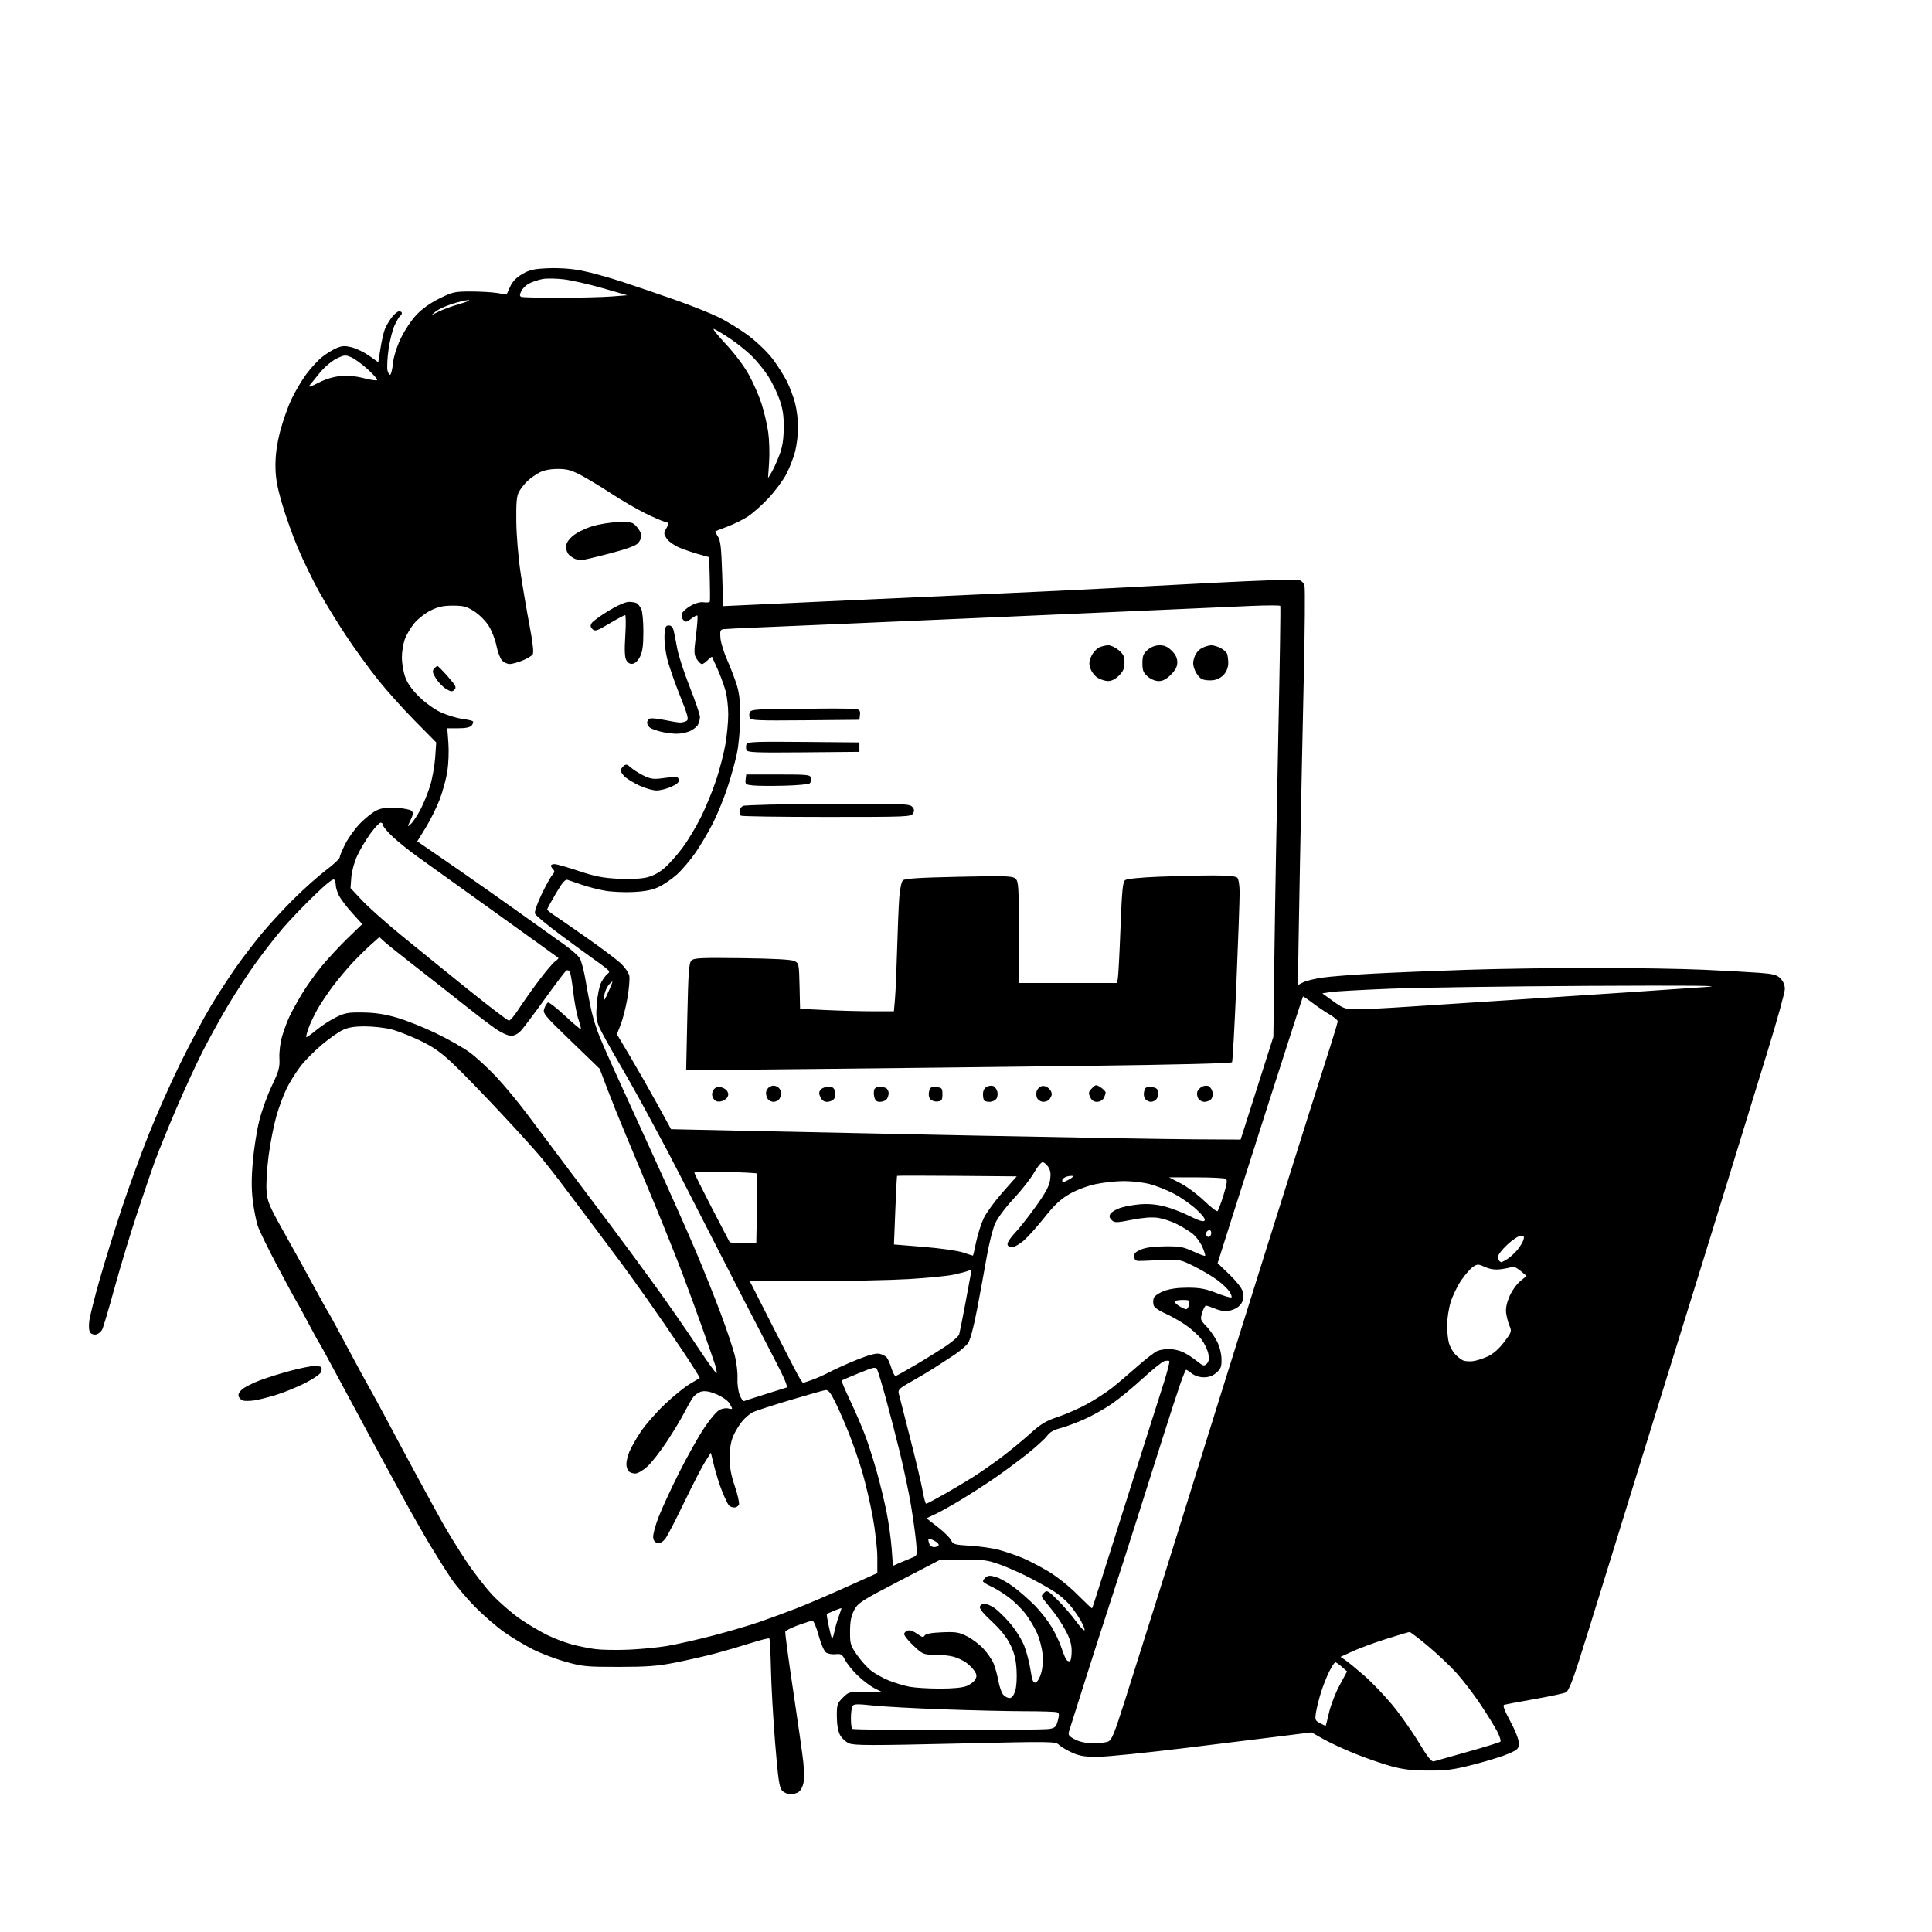 <svg version="1.1" xmlns="http://www.w3.org/2000/svg" xmlns:xlink="http://www.w3.org/1999/xlink" width="1024" height="1024" viewBox="0 0 1024 1024"><path stroke="none" fill="black" fill-rule="evenodd" d="M418.964,951.0C417.504,951.0 415.503,950.108 414.516,949.017C413.034,947.38 412.393,942.982 410.834,923.767C409.796,910.97 408.798,893.402 408.617,884.727C408.436,876.052 408.048,868.715 407.755,868.422C407.463,868.129 403.011,869.239 397.862,870.889C392.713,872.538 384.225,875.018 379.0,876.399C373.775,877.78 364.325,879.935 358.0,881.188C348.566,883.058 343.177,883.47 328.0,883.484C310.903,883.499 308.765,883.294 299.803,880.788C294.47,879.296 286.595,876.3 282.303,874.13C278.011,871.96 271.195,867.851 267.155,864.999C263.115,862.147 256.193,856.143 251.773,851.657C247.354,847.171 241.618,840.35 239.027,836.5C236.437,832.65 231.473,824.775 227.997,819.0C224.52,813.225 217.865,801.525 213.208,793.0C208.551,784.475 200.366,769.4 195.021,759.5C189.675,749.6 181.809,734.975 177.541,727.0C173.272,719.025 169.444,712.05 169.033,711.5C168.622,710.95 165.907,706.0 163.0,700.5C160.093,695.0 157.384,690.05 156.981,689.5C156.578,688.95 152.19,680.85 147.23,671.5C142.27,662.15 137.506,652.396 136.643,649.826C135.781,647.255 134.593,641.271 134.003,636.528C133.246,630.435 133.241,624.324 133.986,615.702C134.566,608.991 136.105,599.225 137.405,594.0C138.705,588.775 141.707,580.45 144.075,575.5C147.829,567.656 148.345,565.772 148.096,560.833C147.934,557.622 148.536,552.666 149.486,549.398C150.409,546.227 152.117,541.577 153.284,539.066C154.45,536.555 157.419,531.125 159.882,527.0C162.345,522.875 167.157,516.125 170.575,512.0C173.994,507.875 180.21,501.193 184.39,497.152L191.99,489.803L186.564,483.808C183.58,480.511 180.433,476.324 179.57,474.505C178.706,472.686 177.993,470.366 177.985,469.349C177.976,468.332 177.62,466.95 177.192,466.277C176.661,465.44 173.245,468.125 166.38,474.777C160.861,480.125 153.446,487.875 149.904,492.0C146.361,496.125 140.03,504.225 135.834,510.0C131.639,515.775 124.867,526.125 120.786,533.0C116.704,539.875 110.619,550.917 107.262,557.537C103.905,564.157 97.693,577.657 93.458,587.537C89.222,597.417 84.193,609.775 82.281,615.0C80.37,620.225 75.911,633.275 72.371,644.0C68.832,654.725 63.517,672.341 60.559,683.146C57.601,693.952 54.705,703.683 54.122,704.772C53.54,705.86 52.166,706.985 51.068,707.272C49.971,707.559 48.545,707.157 47.9,706.379C47.162,705.49 46.941,703.205 47.305,700.232C47.623,697.63 50.13,687.625 52.876,678.0C55.621,668.375 60.863,651.5 64.524,640.5C68.186,629.5 74.576,611.95 78.725,601.5C82.874,591.05 90.475,573.95 95.616,563.5C100.757,553.05 108.009,539.432 111.731,533.239C115.454,527.045 121.425,517.83 125.0,512.762C128.575,507.694 134.744,499.633 138.709,494.849C142.674,490.066 150.324,481.781 155.709,476.438C161.094,471.096 168.762,464.257 172.75,461.241C176.737,458.225 180,455.209 180.0,454.539C180,453.868 181.331,450.656 182.958,447.4C184.585,444.145 188.166,439.183 190.917,436.374C193.667,433.565 197.567,430.484 199.583,429.528C202.296,428.24 205.03,427.889 210.106,428.176C213.877,428.389 217.507,429.107 218.172,429.772C219.116,430.716 218.989,431.8 217.588,434.737C215.805,438.478 215.805,438.486 217.789,436.691C218.884,435.7 221.136,432.326 222.793,429.194C224.449,426.062 226.774,420.35 227.958,416.5C229.143,412.65 230.357,405.9 230.656,401.5L231.2,393.5L219.844,382.0C213.598,375.675 204.723,365.775 200.122,360.0C195.521,354.225 188.022,343.875 183.457,337.0C178.891,330.125 172.419,319.557 169.074,313.516C165.729,307.475 160.705,297.125 157.909,290.516C155.113,283.907 151.29,273.177 149.413,266.67C146.752,257.446 146,253.009 146,246.53C146.0,240.889 146.806,235.116 148.509,228.562C149.889,223.25 152.581,215.612 154.49,211.588C156.4,207.563 159.927,201.602 162.328,198.341C164.729,195.079 168.523,190.962 170.758,189.191C172.994,187.42 176.439,185.297 178.413,184.472C181.325,183.255 182.85,183.185 186.487,184.101C188.954,184.722 193.114,186.753 195.732,188.615L200.492,191.999L201.643,184.75C202.276,180.762 203.321,176.152 203.965,174.504C204.61,172.857 206.254,170.044 207.62,168.254C208.985,166.464 210.754,165.0 211.551,165.0C212.348,165.0 213.0,165.423 213,165.941C213,166.459 212.602,167.128 212.116,167.428C211.63,167.729 210.305,169.947 209.172,172.358C208.038,174.769 206.575,180.575 205.92,185.26C205.264,189.946 205.027,194.972 205.393,196.431C205.759,197.889 206.431,198.852 206.886,198.57C207.342,198.289 207.976,195.524 208.296,192.425C208.642,189.07 210.294,183.808 212.38,179.416C214.306,175.359 218.006,169.77 220.601,166.996C223.655,163.73 227.976,160.638 232.855,158.226C239.877,154.754 241.008,154.5 249.446,154.5C254.425,154.5 260.75,154.862 263.5,155.304L268.5,156.109L270.336,152.046C271.611,149.227 273.585,147.155 276.787,145.279C280.662,143.008 282.85,142.512 290.451,142.18C296.178,141.929 302.62,142.372 308.0,143.386C312.675,144.266 322.575,146.992 330.0,149.442C337.425,151.893 350.025,156.192 358.0,158.997C365.975,161.801 376.183,165.873 380.684,168.044C385.185,170.216 392.468,174.706 396.868,178.021C401.372,181.415 406.91,186.766 409.542,190.268C412.113,193.688 415.486,199.001 417.037,202.073C418.588,205.146 420.564,210.389 421.429,213.724C422.293,217.06 423.0,222.809 423.0,226.5C423.0,230.191 422.287,235.976 421.416,239.356C420.545,242.735 418.407,248.193 416.666,251.484C414.925,254.775 410.662,260.482 407.192,264.167C403.723,267.851 398.773,272.219 396.192,273.874C393.612,275.528 388.8,277.889 385.5,279.12C382.2,280.351 379.352,281.464 379.17,281.593C378.989,281.721 379.601,282.988 380.531,284.407C381.889,286.48 382.329,290.365 382.762,304.121L383.301,321.254L397.4,320.607C405.155,320.251 430.625,319.079 454.0,318.003C477.375,316.926 512.025,315.355 531.0,314.51C549.975,313.666 573.6,312.54 583.5,312.009C593.4,311.478 620.448,310.069 643.607,308.878C666.766,307.686 686.853,306.997 688.246,307.347C689.86,307.752 691.014,308.919 691.427,310.566C691.784,311.987 691.608,333.704 691.036,358.825C690.464,383.946 689.547,428.8 688.997,458.5C688.448,488.2 687.999,514.649 687.999,517.276L688.0,522.051L690.75,520.631C692.263,519.849 696.875,518.725 701.0,518.132C705.125,517.54 717.275,516.591 728.0,516.023C738.725,515.456 761.15,514.544 777.833,513.996C794.516,513.448 824.891,513.01 845.333,513.022C865.775,513.034 891.725,513.467 903.0,513.984C914.275,514.501 927.523,515.231 932.439,515.606C939.91,516.176 941.758,516.667 943.689,518.598C945.166,520.075 946.002,522.099 946.005,524.205C946.007,526.017 941.914,540.775 936.909,557.0C931.903,573.225 924.432,597.525 920.306,611.0C916.18,624.475 908.756,648.55 903.808,664.5C898.86,680.45 891.733,703.4 887.97,715.5C884.208,727.6 875.207,756.625 867.97,780.0C860.732,803.375 851.9,831.95 848.344,843.5C844.788,855.05 839.628,871.587 836.878,880.248C833.536,890.77 831.278,896.316 830.073,896.961C829.082,897.492 821.572,899.107 813.385,900.55C805.198,901.994 797.929,903.35 797.232,903.563C796.362,903.829 797.382,906.575 800.482,912.308C803.176,917.291 805,921.965 805.0,923.887C805.0,926.82 804.52,927.322 799.668,929.468C796.735,930.765 788.523,933.323 781.418,935.152C770.336,938.006 766.865,938.472 757.0,938.433C748.094,938.398 743.583,937.856 737.0,936.03C732.325,934.734 723.775,931.765 718.0,929.433C712.225,927.101 704.72,923.617 701.322,921.691L695.144,918.19L680.322,920.047C672.17,921.068 648.717,923.961 628.204,926.476C607.692,928.991 586.992,931.091 582.204,931.143C575.297,931.219 572.467,930.787 568.5,929.052C565.75,927.849 562.552,925.978 561.394,924.894C559.319,922.951 558.527,922.94 506.313,924.152C462.358,925.173 452.79,925.155 450.121,924.05C448.353,923.318 446.159,921.319 445.246,919.609C444.189,917.631 443.57,914.052 443.543,909.772C443.503,903.509 443.722,902.822 446.702,899.839C449.841,896.697 450.076,896.636 458.702,896.738L467.5,896.842L463.5,894.815C461.3,893.7 457.326,890.698 454.669,888.144C452.012,885.59 449.01,881.899 447.997,879.942C446.36,876.779 445.785,876.425 442.828,876.757C440.997,876.963 438.708,876.539 437.739,875.815C436.771,875.092 435.032,871.013 433.874,866.75C432.717,862.487 431.26,859.007 430.635,859.017C430.011,859.026 426.594,860.094 423.042,861.39C419.49,862.687 416.421,864.236 416.223,864.832C416.024,865.429 417.913,879.548 420.421,896.208C422.928,912.869 425.338,929.887 425.776,934.026C426.213,938.166 426.256,943.094 425.871,944.978C425.486,946.861 424.371,948.987 423.394,949.701C422.417,950.416 420.423,951.0 418.964,951.0zM759.904,933.581C760.782,933.33 768.925,931.031 778.0,928.472C787.075,925.913 794.827,923.51 795.227,923.133C795.627,922.755 794.935,920.433 793.689,917.973C792.443,915.513 788.436,909.0 784.783,903.5C781.131,898.0 775.303,890.383 771.832,886.573C768.362,882.764 761.562,876.351 756.723,872.323C751.884,868.296 747.565,865.0 747.127,865.0C746.689,865.0 741.193,866.624 734.915,868.609C728.637,870.594 720.575,873.558 717.0,875.195L710.5,878.172L712.979,879.836C714.343,880.751 718.806,884.41 722.898,887.967C726.991,891.523 733.75,898.558 737.919,903.599C742.089,908.64 748.382,917.551 751.904,923.401C756.541,931.102 758.748,933.911 759.904,933.581zM579.185,923.956C582.312,923.98 585.931,923.597 587.227,923.104C589.256,922.332 590.529,919.231 596.363,900.854C600.091,889.109 607.883,864.425 613.679,846.0C619.475,827.575 626.365,805.525 628.989,797.0C631.613,788.475 639.248,763.95 645.956,742.5C652.664,721.05 664.008,684.825 671.164,662.0C678.32,639.175 688.452,607.0 693.679,590.5C698.906,574.0 704.492,556.403 706.091,551.397C707.691,546.39 709.0,541.82 709.0,541.242C709.0,540.663 707.016,539.028 704.592,537.607C702.168,536.186 698.073,533.412 695.494,531.443C692.914,529.474 690.715,528.006 690.606,528.182C690.498,528.357 688.097,535.7 685.272,544.5C682.447,553.3 676.3,572.425 671.613,587.0C666.925,601.575 659.101,626.1 654.226,641.5L645.363,669.5L651.623,675.5C655.067,678.8 658.184,682.737 658.55,684.25C658.917,685.763 658.937,688.117 658.594,689.482C658.251,690.847 656.65,692.647 655.035,693.482C653.42,694.317 651.007,695.0 649.672,695.0C648.337,695 645.629,694.325 643.654,693.5C641.68,692.675 639.675,692 639.2,692.0C638.725,692.0 637.82,693.679 637.19,695.731C636.099,699.287 636.204,699.628 639.417,702.981C641.271,704.916 643.811,708.525 645.061,711.0C646.423,713.697 647.367,717.438 647.417,720.335C647.488,724.447 647.08,725.532 644.694,727.585C642.789,729.225 640.665,730.0 638.079,730.0C635.784,730 633.259,729.205 631.727,728.0C630.329,726.9 628.964,726.0 628.694,726.0C628.424,726.0 627.054,729.263 625.649,733.25C624.244,737.237 619.89,750.625 615.974,763.0C612.058,775.375 605.712,795.4 601.873,807.5C598.033,819.6 592.027,838.275 588.525,849.0C585.023,859.725 578.809,879.075 574.715,892.0C570.621,904.925 566.963,916.49 566.585,917.7C566.012,919.531 566.534,920.236 569.699,921.906C572.165,923.207 575.496,923.927 579.185,923.956zM502.417,916.989C529.962,916.983 554.107,916.712 556.071,916.387C559.194,915.871 559.77,915.314 560.669,911.947C561.497,908.844 561.419,907.991 560.266,907.549C559.48,907.247 551.786,906.994 543.168,906.987C534.551,906.98 515.125,906.533 500.0,905.993C484.875,905.453 468.045,904.529 462.6,903.939C454.602,903.073 452.54,903.12 451.866,904.183C451.406,904.907 451.024,907.788 451.015,910.583C451.007,913.379 451.3,915.967 451.667,916.333C452.033,916.7 474.871,916.995 502.417,916.989zM702.671,914.657C702.765,914.566 703.571,911.349 704.462,907.51C705.352,903.67 707.858,897.234 710.03,893.207L713.979,885.886L711.239,883.475C709.733,882.148 708.17,881.049 707.767,881.032C707.364,881.014 705.931,883.176 704.583,885.836C703.235,888.496 701.231,893.559 700.131,897.086C699.03,900.614 697.841,905.38 697.489,907.678C696.898,911.536 697.065,911.971 699.674,913.34C701.228,914.156 702.577,914.749 702.671,914.657zM535.077,900.0C536.223,900.0 537.267,898.722 538.043,896.369C538.752,894.222 539.057,889.623 538.789,885.119C538.448,879.384 537.624,876.053 535.455,871.646C533.538,867.751 530.266,863.656 525.676,859.407C521.109,855.178 518.974,852.51 519.358,851.51C519.676,850.68 520.785,850.0 521.821,850.0C522.857,850.0 525.204,851.013 527.037,852.25C528.871,853.487 532.708,857.253 535.564,860.618C538.524,864.106 541.713,869.266 542.979,872.618C544.201,875.853 545.663,881.559 546.228,885.299C547.034,890.631 547.597,892.032 548.836,891.793C549.724,891.622 551.009,889.521 551.772,886.994C552.623,884.177 552.918,880.294 552.563,876.586C552.251,873.333 550.903,868.285 549.568,865.367C548.232,862.449 545.514,857.933 543.527,855.331C541.54,852.729 537.571,848.826 534.707,846.657C531.843,844.488 527.587,841.857 525.25,840.81C522.913,839.763 521.0,838.533 521.0,838.076C521.0,837.619 521.689,836.673 522.532,835.974C523.736,834.975 524.897,834.952 527.956,835.869C530.097,836.51 534.47,839.019 537.674,841.444C540.878,843.869 545.836,848.249 548.691,851.177C551.547,854.105 555.467,859.145 557.404,862.379C559.34,865.612 561.676,870.562 562.595,873.379C563.513,876.195 564.706,879.058 565.246,879.739C565.785,880.42 566.626,880.731 567.113,880.43C567.601,880.129 568.0,877.722 568.0,875.082C568.0,871.643 567.119,868.61 564.895,864.391C563.187,861.151 560.145,856.475 558.136,854.0C556.126,851.525 553.85,848.69 553.077,847.7C551.857,846.137 551.891,845.68 553.337,844.235C554.89,842.682 555.373,842.937 560.538,848.035C563.582,851.041 567.966,856.098 570.279,859.273C572.592,862.448 574.64,864.58 574.83,864.01C575.02,863.441 573.981,860.937 572.522,858.448C571.063,855.958 568.479,852.337 566.779,850.402C565.08,848.466 561.847,845.632 559.595,844.103C557.343,842.575 551.518,839.238 546.651,836.688C541.784,834.138 534.359,830.815 530.151,829.302C523.394,826.874 521.098,826.555 510.5,826.572L498.5,826.591L476.7,837.933C456.428,848.481 454.749,849.563 452.739,853.388C451.129,856.453 450.568,859.314 450.539,864.624C450.503,871.245 450.763,872.129 454.218,877.124C456.263,880.081 459.609,883.824 461.655,885.442C463.7,887.06 467.96,889.428 471.122,890.705C474.284,891.982 479.211,893.471 482.072,894.014C484.932,894.556 492.176,895.0 498.169,895.0C505.302,895.0 510.234,894.511 512.452,893.585C514.315,892.806 516.339,891.236 516.949,890.095C517.808,888.49 517.717,887.498 516.546,885.71C515.713,884.439 513.749,882.452 512.182,881.293C510.615,880.134 507.57,878.696 505.416,878.098C503.262,877.5 498.739,877.009 495.364,877.006C489.395,877 489.084,876.866 484,872.092C481.124,869.393 478.973,866.58 479.219,865.842C479.465,865.104 480.471,864.344 481.456,864.153C482.441,863.962 484.594,864.802 486.242,866.02C488.667,867.813 489.398,867.975 490.082,866.867C490.657,865.937 493.606,865.389 499.307,865.154C506.681,864.849 508.283,865.11 512.657,867.326C515.39,868.711 519.33,871.729 521.411,874.033C523.492,876.336 525.848,879.786 526.647,881.699C527.447,883.611 528.567,887.724 529.138,890.838C529.708,893.952 530.881,897.288 531.743,898.25C532.605,899.212 534.105,900.0 535.077,900.0zM333.0,874.373C339.325,874.112 348.55,873.226 353.5,872.405C358.45,871.583 369.44,869.101 377.922,866.89C386.404,864.679 397.654,861.369 402.922,859.534C408.19,857.7 416.775,854.542 422.0,852.518C427.225,850.493 439.038,845.444 448.25,841.298L465.0,833.76L465.0,825.446C465,820.874 463.892,811.141 462.538,803.817C461.184,796.492 458.675,785.775 456.962,780.0C455.249,774.225 452.055,765.0 449.865,759.5C447.674,754.0 444.421,746.575 442.635,743.0C440.12,737.965 438.95,736.567 437.444,736.795C436.375,736.958 427.85,739.375 418.5,742.166C409.15,744.957 400.316,747.845 398.869,748.584C397.422,749.324 394.988,751.407 393.461,753.214C391.933,755.021 389.805,758.478 388.731,760.895C387.414,763.859 386.762,767.604 386.729,772.395C386.693,777.627 387.413,781.666 389.461,787.714C390.99,792.232 391.976,796.62 391.652,797.464C391.328,798.309 390.204,799.0 389.154,799.0C388.104,799.0 386.785,798.438 386.222,797.75C385.659,797.062 384.104,793.793 382.765,790.484C381.425,787.174 379.53,781.204 378.553,777.215L376.775,769.963L373.745,774.731C372.079,777.354 367.153,786.892 362.8,795.927C358.446,804.962 353.962,813.649 352.835,815.232C351.462,817.159 350.077,818.01 348.642,817.805C347.167,817.595 346.404,816.673 346.193,814.844C346.024,813.384 347.354,808.434 349.148,803.844C350.943,799.255 355.806,788.742 359.955,780.483C364.105,772.223 370.06,761.621 373.188,756.922C376.458,752.01 380.014,747.859 381.553,747.158C383.025,746.487 385.078,746.207 386.115,746.536C387.152,746.866 388.0,746.864 388.0,746.532C388.0,746.201 387.303,744.867 386.452,743.567C385.601,742.268 382.64,740.231 379.873,739.041C376.504,737.591 373.88,737.087 371.934,737.514C370.335,737.866 368.201,739.356 367.192,740.826C366.182,742.297 364.092,745.975 362.548,749.0C361.004,752.025 356.907,758.805 353.444,764.067C349.981,769.329 345.313,775.291 343.071,777.317C340.829,779.343 337.961,781.0 336.697,781.0C335.434,781.0 333.86,780.46 333.2,779.8C332.54,779.14 332.0,777.395 332.0,775.922C332.0,774.449 332.722,771.502 333.605,769.372C334.488,767.242 337.193,762.506 339.617,758.848C342.041,755.189 347.803,748.617 352.423,744.245C357.042,739.872 362.999,735.037 365.661,733.501C368.322,731.964 370.666,730.569 370.87,730.401C371.073,730.232 366.95,723.66 361.707,715.797C356.464,707.934 348.024,695.65 342.952,688.5C337.879,681.35 332.066,673.25 330.033,670.5C328,667.75 320.44,657.625 313.233,648.0C306.026,638.375 298.227,628.025 295.903,625.0C293.579,621.975 289.682,617.025 287.244,614.0C284.806,610.975 275.112,600.25 265.702,590.166C256.292,580.083 244.82,568.261 240.208,563.896C233.716,557.75 229.756,554.961 222.662,551.539C217.623,549.109 210.735,546.418 207.356,545.56C203.976,544.702 197.706,544.0 193.421,544.0C187.677,544.0 184.547,544.525 181.503,545.999C179.232,547.098 174.248,550.629 170.428,553.845C166.607,557.061 161.608,562.124 159.319,565.096C157.029,568.068 153.79,573.2 152.121,576.5C150.451,579.8 147.938,586.5 146.535,591.388C145.132,596.276 143.268,605.726 142.392,612.388C141.517,619.05 141.011,627.425 141.27,631.0C141.7,636.96 142.508,638.871 150.99,654.0C156.078,663.075 163.165,675.9 166.738,682.5C170.311,689.1 173.573,694.95 173.987,695.5C174.401,696.05 178.691,703.925 183.519,713.0C188.348,722.075 193.967,732.425 196.005,736.0C198.043,739.575 202.206,747.225 205.255,753.0C208.304,758.775 215.061,771.375 220.271,781.0C225.481,790.625 231.88,802.325 234.491,807.0C237.103,811.675 242.611,820.614 246.732,826.865C250.853,833.116 257.335,841.505 261.137,845.508C264.939,849.51 271.4,855.101 275.496,857.932C279.592,860.764 286.027,864.604 289.797,866.467C293.566,868.33 299.542,870.623 303.075,871.562C306.609,872.501 312.2,873.624 315.5,874.058C318.8,874.492 326.675,874.633 333.0,874.373zM442.077,865.5C442.507,863.3 443.566,859.531 444.43,857.124C445.293,854.718 446.0,852.603 446.0,852.425C446.0,852.248 444.312,852.801 442.25,853.656C440.188,854.511 438.38,855.321 438.233,855.455C438.086,855.59 438.475,858.13 439.097,861.1C439.72,864.07 440.469,867.175 440.762,868.0C441.063,868.846 441.636,867.756 442.077,865.5zM578.796,852.44C578.959,852.33 580.606,847.349 582.455,841.371C584.304,835.392 591.966,811.15 599.481,787.5C606.995,763.85 614.76,739.436 616.735,733.247C618.711,727.058 620.063,721.729 619.739,721.406C619.415,721.082 618.178,721.126 616.989,721.504C615.8,721.881 610.703,725.984 605.664,730.622C600.624,735.259 593.306,741.271 589.403,743.981C585.5,746.691 578.75,750.47 574.403,752.379C570.056,754.289 564.353,756.39 561.73,757.049C558.492,757.863 556.32,759.146 554.968,761.044C553.873,762.583 549.044,766.962 544.238,770.775C539.432,774.588 531.699,780.312 527.053,783.495C522.407,786.678 514.532,791.76 509.553,794.788C504.574,797.816 498.371,801.287 495.769,802.501L491.037,804.708L497.051,809.378C500.359,811.947 503.546,815.103 504.133,816.393C505.11,818.538 505.984,818.785 514.351,819.285C519.383,819.586 526.172,820.562 529.439,821.453C532.705,822.344 538.039,824.148 541.293,825.462C544.547,826.777 550.859,830.023 555.319,832.676C560.076,835.506 566.544,840.629 570.964,845.069C575.109,849.232 578.633,852.549 578.796,852.44zM476.89,828.337C478.876,827.471 481.783,826.254 483.352,825.632C486.204,824.5 486.204,824.5 485.566,817.5C485.214,813.65 484.007,804.917 482.882,798.094C481.757,791.271 479.055,778.446 476.878,769.594C474.701,760.742 471.307,747.65 469.336,740.5C467.365,733.35 465.366,726.757 464.894,725.848C464.125,724.37 463.109,724.575 455.267,727.789C450.445,729.765 446.316,731.518 446.09,731.684C445.865,731.85 447.976,736.827 450.781,742.743C453.586,748.659 457.202,757.1 458.817,761.5C460.432,765.9 463.14,774.45 464.835,780.5C466.53,786.55 468.815,796.0 469.914,801.5C471.014,807.0 472.22,815.642 472.596,820.705L473.28,829.91L476.89,828.337zM495.048,820.0C496.057,820.0 497.148,819.569 497.474,819.043C497.799,818.516 496.701,817.379 495.033,816.517C493.365,815.654 492.0,815.373 492.0,815.893C492.0,816.412 492.273,817.548 492.607,818.418C492.941,819.288 494.039,820.0 495.048,820.0zM490.895,797.0C491.274,797.0 495.615,794.708 500.542,791.907C505.469,789.107 512.425,784.959 516.0,782.691C519.575,780.423 526.1,775.874 530.5,772.582C534.9,769.291 541.763,763.66 545.751,760.069C551.784,754.638 554.314,753.105 560.804,750.949C565.095,749.524 572.067,746.447 576.299,744.111C580.53,741.775 586.356,738.005 589.246,735.732C592.136,733.46 598.219,728.301 602.765,724.269C607.311,720.238 612.178,716.503 613.58,715.969C614.983,715.436 617.69,715.0 619.597,715.0C621.504,715.0 624.62,715.65 626.522,716.445C628.424,717.239 631.796,719.349 634.016,721.133C637.657,724.059 638.203,724.225 639.598,722.831C640.727,721.701 640.96,720.302 640.46,717.637C640.083,715.632 638.494,712.222 636.929,710.06C635.363,707.898 631.476,704.361 628.291,702.199C625.106,700.037 620.152,697.259 617.283,696.025C614.389,694.781 611.798,692.94 611.465,691.891C611.135,690.851 611.142,689.129 611.479,688.065C611.833,686.949 614.086,685.361 616.797,684.315C619.932,683.105 624.166,682.5 629.5,682.5C635.931,682.5 638.933,683.061 644.807,685.359C648.826,686.932 652.375,687.959 652.693,687.641C653.011,687.323 652.521,685.917 651.604,684.518C650.687,683.118 647.813,680.4 645.218,678.477C642.623,676.554 637.147,673.297 633.049,671.24C626.145,667.774 625.045,667.52 618.049,667.774C613.897,667.924 608.475,668.149 606.0,668.274C602.002,668.475 601.464,668.247 601.178,666.229C600.921,664.421 601.634,663.622 604.678,662.307C607.237,661.202 611.474,660.634 617.5,660.589C625.308,660.531 627.281,660.886 632.402,663.275C635.649,664.79 638.499,665.835 638.736,665.597C638.973,665.36 638.283,663.168 637.202,660.725C636.122,658.282 633.722,655.13 631.869,653.72C630.016,652.311 626.25,650.036 623.5,648.666C620.75,647.296 616.349,645.857 613.719,645.469C610.554,645.002 605.883,645.357 599.894,646.521C591.472,648.156 590.735,648.163 589.191,646.62C587.953,645.382 587.797,644.545 588.575,643.312C589.148,642.404 591.39,641.036 593.558,640.273C595.726,639.509 600.425,638.63 604.0,638.319C608.381,637.938 612.619,638.283 617.0,639.375C620.575,640.267 626.624,642.576 630.443,644.505C635.131,646.875 637.715,647.685 638.399,647.001C639.083,646.317 637.734,644.414 634.247,641.14C631.407,638.473 626.027,634.689 622.292,632.731C618.556,630.773 612.735,628.457 609.356,627.585C605.976,626.713 599.802,626.0 595.634,626.0C591.467,626.0 584.655,626.748 580.497,627.661C576.067,628.635 570.364,630.818 566.723,632.935C562.088,635.63 558.803,638.701 553.792,645.024C550.097,649.686 545.2,655.188 542.909,657.25C540.567,659.358 537.704,661.0 536.371,661.0C534.8,661.0 534.0,660.423 534.0,659.288C534.0,658.346 535.745,655.759 537.878,653.538C540.011,651.317 544.937,645.086 548.825,639.691C554.086,632.393 556.066,628.745 556.561,625.439C557.057,622.138 556.807,620.355 555.591,618.498C554.69,617.124 553.332,616.0 552.572,616.0C551.813,616.0 549.774,618.511 548.042,621.58C546.31,624.648 541.476,630.813 537.3,635.278C532.994,639.883 528.731,645.584 527.451,648.449C526.209,651.227 524.21,659.125 523.009,666.0C521.807,672.875 519.504,685.418 517.892,693.873C516.09,703.325 514.236,710.264 513.079,711.889C512.044,713.343 508.79,716.131 505.849,718.085C502.907,720.04 498.025,723.217 495.0,725.147C491.975,727.076 486.422,730.368 482.66,732.464C476.964,735.636 475.902,736.627 476.313,738.387C476.584,739.549 479.294,750.175 482.334,762.0C485.375,773.825 488.39,786.538 489.034,790.25C489.678,793.962 490.515,797.0 490.895,797.0zM134.5,742.292C132.3,742.577 129.751,742.603 128.835,742.348C127.919,742.094 126.878,741.126 126.522,740.196C126.095,739.085 126.724,737.774 128.354,736.372C129.719,735.198 133.91,733.072 137.667,731.647C141.425,730.223 148.775,727.92 154.0,726.531C159.225,725.142 164.887,724.004 166.583,724.003C168.279,724.001 169.918,724.251 170.225,724.558C170.531,724.865 170.561,725.963 170.29,726.999C170.002,728.101 166.624,730.524 162.149,732.839C157.942,735.015 150.9,737.915 146.5,739.284C142.1,740.653 136.7,742.007 134.5,742.292zM394.456,742.58C395.03,742.333 400.0,740.726 405.5,739.009C411.0,737.293 416.093,735.69 416.819,735.449C417.745,735.141 415.777,730.477 410.194,719.755C405.825,711.365 398.652,697.525 394.253,689.0C389.854,680.475 379.834,660.9 371.987,645.5C364.141,630.1 356.043,614.35 353.993,610.5C351.943,606.65 347.001,597.425 343.011,590.0C339.021,582.575 332.07,570.2 327.566,562.5C323.061,554.8 318.549,546.591 317.539,544.257C316.043,540.801 315.817,538.532 316.319,532.02C316.658,527.623 317.694,522.557 318.621,520.763C319.549,518.968 321.026,516.943 321.904,516.263C323.331,515.156 323.236,514.811 321.0,513.003C319.625,511.89 316.7,509.736 314.5,508.214C312.3,506.693 304.582,501.063 297.349,495.702C290.115,490.342 283.911,485.21 283.561,484.297C283.186,483.32 284.613,479.117 287.035,474.069C289.296,469.356 291.867,464.702 292.749,463.726C293.979,462.367 294.078,461.678 293.176,460.776C292.529,460.129 292.0,459.24 292.0,458.8C292.0,458.36 292.863,458.0 293.917,458.0C294.971,458 300.702,459.629 306.651,461.62C315.248,464.496 319.545,465.345 327.584,465.756C333.927,466.079 339.605,465.814 342.811,465.045C346.187,464.235 349.436,462.489 352.371,459.905C354.817,457.752 359.073,452.949 361.829,449.231C364.585,445.513 368.924,438.284 371.471,433.166C374.018,428.047 377.634,419.279 379.506,413.68C381.377,408.081 383.604,399.504 384.454,394.619C385.304,389.734 385.995,382.534 385.988,378.619C385.982,374.704 385.369,369.221 384.628,366.436C383.886,363.651 382.007,358.476 380.453,354.936C378.898,351.396 377.523,348.35 377.397,348.167C377.27,347.983 376.229,348.771 375.083,349.917C373.938,351.062 372.56,352 372.023,352.0C371.486,352 370.278,350.827 369.339,349.394C367.794,347.037 367.75,345.837 368.879,336.791C369.566,331.293 369.897,326.564 369.616,326.283C369.335,326.002 367.876,326.739 366.373,327.921C364.01,329.78 363.449,329.878 362.218,328.646C361.411,327.839 361.06,326.386 361.408,325.29C361.746,324.226 363.848,322.329 366.081,321.075C368.638,319.638 371.215,318.951 373.045,319.22C374.644,319.455 376.075,319.285 376.226,318.843C376.377,318.401 376.361,312.922 376.192,306.667L375.884,295.296L370.15,293.701C366.996,292.825 362.326,291.212 359.772,290.117C357.219,289.022 354.336,286.917 353.368,285.438C351.737,282.95 351.726,282.543 353.208,279.96C354.767,277.245 354.742,277.152 352.305,276.541C350.928,276.195 346.19,274.129 341.776,271.949C337.362,269.77 329.303,265.072 323.866,261.509C318.429,257.947 311.172,253.566 307.74,251.774C302.676,249.13 300.369,248.523 295.5,248.55C291.7,248.571 288.217,249.252 286.0,250.406C284.075,251.408 281.222,253.414 279.661,254.864C278.099,256.314 276.074,258.85 275.161,260.5C273.826,262.912 273.53,266.05 273.652,276.5C273.737,283.749 274.732,295.693 275.902,303.5C277.055,311.2 279.189,323.76 280.643,331.41C282.378,340.536 282.968,345.828 282.358,346.795C281.846,347.605 279.419,349.083 276.964,350.079C274.509,351.074 271.488,351.913 270.25,351.944C269.013,351.975 267.173,351.173 266.162,350.162C265.151,349.151 263.793,345.627 263.145,342.331C262.496,339.035 260.63,334.231 258.996,331.655C257.342,329.047 253.941,325.65 251.318,323.987C247.314,321.448 245.618,321.0 240.001,321.0C234.892,321 232.211,321.589 228.186,323.595C225.322,325.022 221.414,328.099 219.502,330.432C217.591,332.765 215.345,336.604 214.513,338.963C213.681,341.321 213.0,345.59 213.0,348.448C213.0,351.305 213.754,355.861 214.676,358.572C215.817,361.929 218.129,365.275 221.926,369.067C225.115,372.252 230.032,375.829 233.419,377.426C236.674,378.962 241.736,380.544 244.668,380.942C247.6,381.34 250.288,381.955 250.642,382.308C250.996,382.662 250.716,383.638 250.02,384.476C249.151,385.523 246.927,386.0 242.909,386.0L237.063,386L237.654,393.75C237.979,398.012 237.729,404.804 237.099,408.843C236.469,412.882 234.621,419.641 232.992,423.863C231.364,428.086 228.032,434.784 225.588,438.748L221.144,445.956L225.322,448.785C227.62,450.341 236.475,456.447 245.0,462.354C253.525,468.261 267.7,478.26 276.5,484.574C285.3,490.887 295.492,498.154 299.15,500.722C302.807,503.29 306.495,506.569 307.346,508.009C308.197,509.449 309.597,514.873 310.457,520.063C311.317,525.254 312.756,532.65 313.656,536.5C314.555,540.35 316.519,546.425 318.021,550.0C319.522,553.575 322.679,560.775 325.035,566.0C327.391,571.225 336.521,591.25 345.322,610.5C354.124,629.75 364.655,653.375 368.724,663.0C372.793,672.625 378.734,687.475 381.926,696.0C385.118,704.525 388.502,714.603 389.448,718.395C390.393,722.187 391.037,727.587 390.878,730.395C390.72,733.203 391.226,737.194 392.001,739.265C392.777,741.335 393.882,742.827 394.456,742.58zM425.615,733.0C425.688,733.0 427.718,732.316 430.124,731.479C432.531,730.643 436.975,728.659 440.0,727.071C443.025,725.482 449.55,722.556 454.5,720.568C460.61,718.114 464.361,717.142 466.181,717.541C467.655,717.864 469.386,718.76 470.027,719.533C470.668,720.305 471.778,722.863 472.495,725.218C473.211,727.573 474.209,729.416 474.711,729.312C475.214,729.209 480.155,726.451 485.691,723.183C491.226,719.914 498.479,715.391 501.807,713.131C505.135,710.871 508.093,708.229 508.38,707.261C508.666,706.292 510.042,699.425 511.437,692.0C512.832,684.575 514.202,677.215 514.482,675.645C514.916,673.218 514.73,672.902 513.246,673.541C512.286,673.955 508.8,674.878 505.5,675.592C502.2,676.307 491.463,677.366 481.639,677.946C471.816,678.526 448.839,679.0 430.581,679.0L397.383,679.0L409.946,703.75C416.856,717.362 423.178,729.513 423.996,730.75C424.813,731.987 425.541,733.0 425.615,733.0zM379.83,727.854C380.012,727.394 379.625,725.326 378.971,723.259C378.316,721.191 375.391,712.75 372.472,704.5C369.552,696.25 364.698,682.975 361.686,675.0C358.673,667.025 351.828,649.925 346.474,637.0C341.12,624.075 334.279,607.65 331.271,600.5C328.262,593.35 324.015,582.775 321.831,577.0L317.861,566.5L302.704,551.845C288.177,537.799 287.588,537.075 288.524,534.427C289.061,532.907 289.95,531.515 290.5,531.333C291.05,531.151 295.1,534.336 299.5,538.411C303.9,542.486 307.663,545.66 307.862,545.464C308.062,545.269 307.486,542.947 306.584,540.304C305.681,537.662 304.447,531.157 303.841,525.849C303.236,520.541 302.399,515.645 301.982,514.971C301.565,514.296 300.749,514.037 300.17,514.395C299.59,514.753 294.515,521.448 288.892,529.273C283.269,537.098 277.534,544.737 276.147,546.25C274.584,547.954 272.595,549.0 270.913,549.0C269.422,549.0 266,547.519 263.309,545.708C260.618,543.897 253.036,538.141 246.458,532.916C239.881,527.691 228.2,518.519 220.5,512.535C212.8,506.55 205.28,500.539 203.788,499.176L201.076,496.699L196.788,500.512C194.43,502.609 190.111,506.839 187.191,509.912C184.271,512.986 179.5,518.65 176.589,522.5C173.678,526.35 169.88,532.028 168.15,535.118C166.42,538.207 164.324,542.665 163.492,545.024C162.66,547.382 162.145,549.479 162.349,549.682C162.552,549.886 164.92,548.225 167.609,545.992C170.299,543.758 174.975,540.709 178.0,539.215C182.852,536.82 184.56,536.517 192.5,536.643C198.928,536.745 204.072,537.538 210.5,539.415C215.45,540.861 224.662,544.54 230.971,547.592C237.281,550.644 245.21,555.115 248.592,557.529C251.974,559.942 258.451,565.873 262.985,570.708C267.519,575.544 275.077,584.675 279.781,591.0C284.484,597.325 293.082,608.8 298.887,616.5C304.692,624.2 315.344,638.375 322.559,648.0C329.774,657.625 341.05,672.925 347.617,682.0C354.183,691.075 364.044,705.293 369.528,713.595C375.013,721.897 379.649,728.314 379.83,727.854zM781.0,721.404C782.925,721.111 786.437,719.948 788.805,718.819C791.508,717.532 794.647,714.732 797.241,711.297C801.196,706.058 801.316,705.69 800.051,702.662C799.325,700.923 798.525,697.879 798.274,695.897C797.975,693.531 798.585,690.511 800.051,687.102C801.28,684.247 803.822,680.644 805.702,679.094L809.119,676.278L805.919,673.586C803.912,671.896 802.12,671.141 801.11,671.557C800.224,671.922 797.57,672.457 795.211,672.745C792.32,673.098 789.67,672.704 787.078,671.535C783.527,669.934 783.045,669.924 780.775,671.412C779.423,672.298 776.63,675.472 774.568,678.466C772.505,681.461 769.959,686.671 768.909,690.044C767.859,693.418 767.0,698.954 767.0,702.346C767.0,705.738 767.439,710.045 767.976,711.917C768.513,713.789 769.975,716.422 771.226,717.769C772.477,719.117 774.4,720.606 775.5,721.079C776.6,721.551 779.075,721.698 781.0,721.404zM628.633,693.927C629.257,693.967 629.982,692.875 630.245,691.5C630.685,689.198 630.43,689.0 627.028,689.0C624.996,689.0 623.034,689.299 622.669,689.665C622.303,690.03 623.24,691.123 624.752,692.092C626.263,693.061 628.01,693.887 628.633,693.927zM795.762,669.0C795.998,669.0 797.386,668.266 798.846,667.369C800.306,666.472 802.676,664.334 804.114,662.619C805.551,660.904 807.044,658.487 807.431,657.25C808.008,655.405 807.755,655.0 806.025,655.0C804.864,655.0 801.684,657.087 798.957,659.637C796.231,662.187 794.0,665.037 794.0,665.97C794.0,666.903 794.3,667.967 794.667,668.333C795.033,668.7 795.526,669.0 795.762,669.0zM515.689,665.517C515.793,665.483 516.564,662.167 517.402,658.149C518.24,654.131 520.033,648.516 521.387,645.672C522.741,642.827 527.231,636.675 531.364,632.0L538.879,623.5L507.287,623.236C489.912,623.09 475.593,623.09 475.467,623.236C475.342,623.381 474.919,631.621 474.527,641.548L473.816,659.595L489.651,660.885C498.491,661.605 507.697,662.927 510.493,663.877C513.247,664.814 515.585,665.552 515.689,665.517zM393.978,659.0L400.838,659.0L401.181,640.75C401.369,630.712 401.369,622.275 401.18,622.0C400.992,621.725 393.449,621.349 384.419,621.164C375.388,620.979 368.0,621.151 368.0,621.545C368.0,621.94 372.097,630.191 377.105,639.881C382.112,649.572 386.414,657.837 386.664,658.25C386.914,658.663 390.205,659.0 393.978,659.0zM641.069,655.457C641.581,655.141 642.0,654.234 642.0,653.441C642.0,652.648 641.577,652.0 641.059,652.0C640.541,652.0 639.84,652.45 639.5,653.0C639.16,653.55 639.165,654.457 639.51,655.016C639.856,655.575 640.557,655.774 641.069,655.457zM645.273,641.927C645.698,641.612 647.141,637.802 648.481,633.461C650.321,627.497 650.621,625.379 649.708,624.799C649.044,624.376 642.001,624.024 634.057,624.015L619.615,624.0L625.818,627.225C629.229,628.999 634.829,633.162 638.26,636.475C641.692,639.789 644.848,642.242 645.273,641.927zM566.093,625.452C567.794,624.572 568.972,623.639 568.711,623.378C568.45,623.116 567.058,623.198 565.618,623.56C564.178,623.921 563.0,624.855 563.0,625.634C563.0,626.818 563.51,626.788 566.093,625.452zM632.53,603.86L657.56,604.0L666.239,576.75L674.917,549.5L675.49,504.0C675.805,478.975 676.716,427.733 677.515,390.128C678.314,352.523 678.793,321.473 678.58,321.128C678.367,320.783 671.286,320.797 662.846,321.159C654.406,321.522 631.525,322.535 612.0,323.412C592.475,324.288 555.8,325.904 530.5,327.003C505.2,328.101 469.2,329.668 450.5,330.483C431.8,331.299 409.525,332.246 401.0,332.587C392.475,332.929 384.6,333.322 383.5,333.461C381.782,333.677 381.547,334.332 381.836,338.107C382.021,340.523 383.672,345.875 385.506,350.0C387.34,354.125 389.648,360.2 390.635,363.5C391.926,367.816 392.404,372.587 392.336,380.5C392.284,386.621 391.493,395.049 390.553,399.5C389.624,403.9 387.347,412.068 385.493,417.651C383.639,423.235 380.238,431.56 377.935,436.151C375.632,440.743 371.483,447.786 368.713,451.802C365.944,455.818 361.514,461.049 358.869,463.428C356.224,465.806 351.909,468.783 349.28,470.043C345.821,471.701 342.106,472.459 335.839,472.785C331.075,473.033 324.276,472.731 320.729,472.113C317.183,471.496 311.631,470.068 308.391,468.94C305.151,467.812 301.749,466.646 300.83,466.349C299.574,465.942 298.028,467.744 294.58,473.633C292.061,477.937 290,481.725 290,482.051C290,482.378 291.687,483.757 293.75,485.116C295.812,486.476 303.8,492.007 311.5,497.409C319.2,502.81 327.168,508.824 329.206,510.774C331.244,512.724 333.185,515.567 333.52,517.093C333.855,518.618 333.431,523.917 332.576,528.867C331.722,533.817 330.111,540.183 328.995,543.012L326.967,548.157L334.198,560.328C338.174,567.023 344.632,578.35 348.548,585.5L355.668,598.5L392.584,599.305C412.888,599.747 469.55,600.922 518.5,601.915C567.45,602.908 618.764,603.783 632.53,603.86zM381.716,583.81C379.926,584.025 378.796,583.488 378.032,582.06C377.229,580.559 377.229,579.441 378.032,577.94C378.796,576.512 379.926,575.975 381.716,576.19C383.136,576.361 384.791,577.288 385.394,578.25C386.188,579.519 386.188,580.481 385.394,581.75C384.791,582.712 383.136,583.639 381.716,583.81zM410.0,584.0C409.12,584.0 407.86,583.46 407.2,582.8C406.54,582.14 406.0,580.581 406.0,579.335C406.0,578.09 406.9,576.589 408.0,576.0C409.421,575.24 410.579,575.24 412.0,576.0C413.1,576.589 414.0,578.09 414.0,579.335C414.0,580.581 413.46,582.14 412.8,582.8C412.14,583.46 410.88,584.0 410.0,584.0zM438.356,584.0C436.775,584.0 435.573,583.157 434.832,581.53C433.971,579.641 434.005,578.699 434.975,577.53C435.674,576.688 437.531,576.0 439.103,576.0C441.322,576.0 442.103,576.562 442.593,578.513C442.954,579.954 442.697,581.66 441.989,582.513C441.31,583.331 439.676,584.0 438.356,584.0zM466.319,584.0C464.721,584.0 463.851,583.253 463.411,581.502C463.066,580.128 463.044,578.328 463.361,577.502C463.678,576.676 464.815,576.0 465.887,576.0C466.959,576.0 468.548,576.273 469.418,576.607C470.288,576.941 471.0,578.201 471.0,579.407C471.0,580.613 470.46,582.14 469.8,582.8C469.14,583.46 467.574,584.0 466.319,584.0zM496.914,583.801C495.483,583.967 493.759,583.415 493.053,582.564C492.294,581.65 492.039,579.982 492.423,578.452C492.973,576.26 493.546,575.924 496.284,576.189C499.234,576.474 499.5,576.79 499.5,580.0C499.5,583.02 499.145,583.541 496.914,583.801zM524.544,584.0C523.328,584.0 522.033,583.7 521.667,583.333C521.3,582.967 521.0,581.407 521.0,579.869C521.0,578.129 521.729,576.68 522.928,576.039C523.988,575.471 525.567,575.28 526.436,575.614C527.306,575.948 528.289,577.302 528.62,578.623C528.954,579.952 528.672,581.691 527.989,582.513C527.31,583.331 525.76,584.0 524.544,584.0zM552.872,583.985C551.977,583.993 550.69,583.331 550.011,582.513C549.331,581.693 549.046,579.952 549.377,578.632C549.708,577.316 550.916,575.994 552.063,575.694C553.359,575.355 554.869,575.869 556.052,577.052C557.236,578.236 557.708,579.624 557.3,580.727C556.94,581.702 556.163,582.831 555.573,583.235C554.983,583.639 553.768,583.976 552.872,583.985zM581.443,584.0C579.751,584.0 578.587,583.188 577.799,581.458C576.808,579.283 576.947,578.609 578.755,576.8C580.772,574.783 580.989,574.763 583.435,576.366C584.846,577.29 586.0,578.515 586.0,579.089C586.0,579.662 585.534,581.002 584.965,582.066C584.367,583.182 582.878,584.0 581.443,584.0zM610.0,584.0C609.035,584.0 607.69,583.331 607.011,582.513C606.29,581.644 606.045,579.956 606.423,578.452C606.973,576.26 607.546,575.924 610.284,576.189C612.766,576.429 613.575,577.026 613.827,578.805C614.006,580.073 613.614,581.76 612.954,582.555C612.295,583.35 610.965,584.0 610.0,584.0zM638.413,584.0C637.123,584.0 635.607,583.134 635.039,582.072C634.471,581.012 634.284,579.425 634.621,578.545C634.959,577.665 636.05,576.509 637.045,575.976C638.041,575.443 639.567,575.28 640.436,575.614C641.306,575.948 642.289,577.302 642.62,578.623C642.954,579.952 642.672,581.691 641.989,582.513C641.31,583.331 639.701,584.0 638.413,584.0zM430.589,566.595L363.677,567.278L364.289,538.974C364.804,515.138 365.149,510.422 366.472,509.099C367.835,507.736 371.387,507.57 393.272,507.848C409.909,508.059 419.351,508.569 421.0,509.346C423.439,510.494 423.507,510.82 423.78,522.608L424.059,534.693L437.688,535.346C445.183,535.706 456.374,536.0 462.557,536.0L473.797,536.0L474.374,529.25C474.691,525.538 475.196,513.725 475.497,503.0C475.798,492.275 476.307,479.996 476.629,475.714C476.953,471.403 477.796,467.346 478.518,466.624C479.498,465.645 486.863,465.168 508.136,464.708C533.291,464.165 536.647,464.276 538.224,465.703C539.841,467.166 540.0,469.711 540.0,494.155L540.0,521.0L565.981,521.0L591.962,521.0L592.458,518.75C592.731,517.513 593.37,505.501 593.879,492.059C594.648,471.709 595.066,467.425 596.376,466.467C597.316,465.78 604.678,465.051 614.635,464.658C623.811,464.296 636.558,464.0 642.96,464.0C650.68,464.0 655.004,464.404 655.8,465.2C656.482,465.882 657.013,469.228 657.029,472.95C657.045,476.553 656.282,498.066 655.334,520.757C654.385,543.448 653.338,562.453 653.006,562.99C652.631,563.596 623.126,564.333 574.952,564.938C532.353,565.473 467.39,566.219 430.589,566.595zM269.719,540.929C270.39,540.968 272.594,538.413 274.617,535.25C276.64,532.087 281.375,525.365 285.141,520.311C288.906,515.258 292.975,510.431 294.183,509.584C295.391,508.738 296.181,507.884 295.94,507.686C295.698,507.489 291.0,504.094 285.5,500.144C280.0,496.193 265.15,485.526 252.5,476.44C239.85,467.353 225.901,457.35 221.502,454.209C217.104,451.069 211.141,446.297 208.252,443.605C205.364,440.913 203.0,438.1 203.0,437.355C203.0,436.61 202.438,436.013 201.75,436.029C201.062,436.045 198.584,438.698 196.243,441.924C193.901,445.151 190.775,450.425 189.296,453.645C187.775,456.957 186.427,461.931 186.194,465.097L185.782,470.694L191.888,477.222C195.247,480.812 204.634,489.173 212.747,495.801C220.861,502.43 236.725,515.279 248.0,524.356C259.275,533.433 269.049,540.891 269.719,540.929zM719.0,534.943C722.575,534.971 735.175,534.337 747.0,533.533C758.825,532.729 782.9,531.158 800.5,530.042C818.1,528.926 845.775,527.109 862.0,526.006C878.225,524.902 897.575,523.579 905.0,523.066C914.332,522.421 894.729,522.256 841.5,522.529C799.15,522.747 752.125,523.419 737.0,524.023C721.875,524.626 707.555,525.43 705.177,525.81L700.854,526.5L706.677,530.696C712.057,534.573 712.995,534.896 719.0,534.943zM320.294,529.98C320.613,529.693 321.827,527.218 322.992,524.48C325.08,519.573 325.081,519.529 323.08,521.503C321.963,522.605 320.748,525.08 320.381,527.003C320.013,528.927 319.974,530.266 320.294,529.98zM438.131,433.0C413.493,433.0 393.033,432.7 392.667,432.333C392.3,431.967 392.0,430.857 392.0,429.869C392.0,428.88 392.788,427.666 393.75,427.172C394.712,426.678 414.899,426.182 438.61,426.068C477.385,425.883 481.885,426.027 483.358,427.501C484.603,428.746 484.748,429.602 483.963,431.069C482.966,432.933 481.369,433.0 438.131,433.0zM348.0,418.968C346.075,418.975 342.025,417.83 339.0,416.424C335.975,415.018 332.488,412.919 331.25,411.76C330.012,410.6 329.0,409.11 329.0,408.448C329.0,407.786 329.688,406.674 330.529,405.976C331.792,404.928 332.446,405.061 334.279,406.74C335.501,407.859 338.492,409.775 340.926,410.997C344.38,412.732 346.358,413.089 349.926,412.624C352.442,412.296 355.611,411.909 356.969,411.764C358.66,411.583 359.55,412.056 359.795,413.265C360.051,414.532 358.932,415.584 355.826,416.993C353.447,418.073 349.925,418.962 348.0,418.968zM415.89,416.437C409.075,416.612 401.56,416.558 399.189,416.317C395.188,415.911 394.901,415.686 395.189,413.19L395.5,410.5L412.486,410.5C428.239,410.5 429.499,410.635 429.83,412.356C430.027,413.377 429.758,414.642 429.234,415.166C428.709,415.691 422.704,416.263 415.89,416.437zM425.863,398.765C400.149,398.994 396.148,398.829 395.644,397.515C395.324,396.682 395.324,395.318 395.644,394.485C396.148,393.171 400.149,393.006 425.863,393.235L455.5,393.5L455.5,396.0L455.5,398.5L425.863,398.765zM358.282,388.9C356.202,388.844 352.786,388.396 350.69,387.903C348.595,387.41 346.007,386.539 344.94,385.968C343.873,385.397 343.0,384.078 343.0,383.038C343.0,381.998 343.788,380.981 344.75,380.78C345.712,380.578 349.2,380.979 352.5,381.671C355.8,382.363 359.4,382.939 360.5,382.95C361.6,382.96 363.151,382.558 363.946,382.055C365.151,381.292 364.532,378.999 360.236,368.304C357.4,361.245 354.365,352.387 353.492,348.62C352.618,344.854 352.038,339.461 352.202,336.636C352.453,332.301 352.806,331.5 354.463,331.5C355.822,331.5 356.639,332.422 357.12,334.5C357.502,336.15 358.342,340.399 358.987,343.943C359.631,347.487 362.598,356.563 365.579,364.112C368.561,371.661 371.0,378.804 371.0,379.985C371.0,381.165 370.514,383.04 369.92,384.15C369.325,385.261 367.315,386.806 365.452,387.585C363.589,388.363 360.362,388.955 358.282,388.9zM426.725,381.765C401.775,381.995 397.872,381.829 397.368,380.515C397.048,379.682 397.045,378.325 397.362,377.5C397.825,376.293 400.335,375.966 410.219,375.828C416.973,375.734 429.025,375.604 437.0,375.54C444.975,375.476 452.537,375.608 453.805,375.834C455.625,376.158 456.045,376.796 455.805,378.872L455.5,381.5L426.725,381.765zM240.867,365.562C239.666,366.762 239.026,366.694 236.379,365.084C234.68,364.051 232.281,361.572 231.046,359.575C229.238,356.649 229.039,355.657 230.023,354.472C230.695,353.662 231.527,353.006 231.872,353.013C232.218,353.02 234.698,355.531 237.384,358.593C241.57,363.367 242.067,364.361 240.867,365.562zM587.327,360.973C585.772,360.959 583.263,360.18 581.751,359.243C580.24,358.305 578.523,356.084 577.936,354.307C577.092,351.749 577.206,350.369 578.483,347.677C579.37,345.807 581.221,343.765 582.595,343.139C583.97,342.512 586.163,342.0 587.47,342.0C588.777,342.0 591.231,343.165 592.923,344.589C595.412,346.683 596.0,347.94 596.0,351.166C596.0,354.24 595.33,355.823 593.077,358.077C591.2,359.954 589.143,360.99 587.327,360.973zM614.156,361.0C612.379,361.0 609.943,359.995 608.306,358.587C605.976,356.583 605.5,355.38 605.5,351.5C605.5,347.62 605.976,346.417 608.306,344.413C610.123,342.85 612.352,342.0 614.633,342.0C617.191,342.0 618.953,342.799 621.077,344.923C623.081,346.927 624.0,348.845 624.0,351.023C624.0,353.303 623.04,355.16 620.6,357.6C618.222,359.978 616.285,361.0 614.156,361.0zM643.0,360.517C641.075,360.764 638.468,360.531 637.206,359.999C635.944,359.467 634.234,357.411 633.406,355.43C632.204,352.552 632.129,351.139 633.034,348.397C633.719,346.321 635.299,344.38 637.034,343.483C638.611,342.667 640.845,342.0 642.0,342.0C643.155,342.0 645.372,342.658 646.928,343.463C648.485,344.268 650.037,345.654 650.379,346.545C650.72,347.435 651.0,349.677 651.0,351.526C651.0,353.579 650.124,355.897 648.75,357.478C647.387,359.046 645.12,360.245 643.0,360.517zM335.318,351.811C333.877,352.016 332.728,351.361 331.937,349.882C331.086,348.293 330.937,344.497 331.423,336.821C331.799,330.869 331.746,326.005 331.304,326.011C330.862,326.017 327.128,328.029 323.006,330.481C316.369,334.43 315.341,334.77 314.023,333.451C312.895,332.324 312.797,331.542 313.619,330.231C314.216,329.279 318.223,326.363 322.523,323.75C327.422,320.773 331.491,319.006 333.421,319.015C335.114,319.024 336.995,319.361 337.6,319.765C338.205,320.169 339.218,321.483 339.85,322.684C340.491,323.901 340.999,329.218 340.998,334.684C340.997,342.026 340.556,345.382 339.248,348.0C338.189,350.121 336.64,351.622 335.318,351.811zM307.87,296.921C307.117,296.878 305.825,296.594 305.0,296.291C304.175,295.987 302.712,295.053 301.75,294.215C300.788,293.376 300.0,291.456 300.0,289.949C300.0,288.07 301.096,286.245 303.483,284.149C305.45,282.422 309.912,280.175 313.733,278.987C317.643,277.772 323.611,276.819 327.87,276.731C334.77,276.587 335.391,276.754 337.62,279.344C338.929,280.866 340.0,282.937 340.0,283.945C340.0,284.953 339.212,286.698 338.25,287.823C337.049,289.225 332.221,290.986 322.87,293.433C315.374,295.395 308.624,296.964 307.87,296.921zM408.871,250.453C409.862,248.823 411.71,244.791 412.976,241.494C414.675,237.074 415.308,233.268 415.39,227.0C415.474,220.501 414.956,216.925 413.188,211.81C411.917,208.13 409.181,202.505 407.109,199.31C405.037,196.114 401.128,191.323 398.421,188.663C395.714,186.002 390.535,181.854 386.912,179.443C383.288,177.033 379.463,174.74 378.412,174.347C377.36,173.954 380.1,177.466 384.5,182.151C389.147,187.1 394.292,193.902 396.774,198.379C399.125,202.619 402.182,209.556 403.567,213.794C404.952,218.032 406.565,224.875 407.152,229.0C407.739,233.125 407.96,240.306 407.644,244.959L407.068,253.417L408.871,250.453zM168.722,202.904C172.567,200.921 176.748,199.656 180.58,199.316C184.453,198.973 188.699,199.365 192.861,200.452C196.359,201.365 199.509,201.822 199.861,201.467C200.212,201.112 198.025,198.57 195.0,195.819C191.975,193.067 188,190.161 186.166,189.359C183.103,188.021 182.473,188.077 178.418,190.04C175.99,191.215 172.074,194.499 169.714,197.338C167.355,200.177 164.83,203.28 164.103,204.234C163.18,205.445 164.57,205.045 168.722,202.904zM232.679,165.072C234.977,163.95 239.927,162.157 243.679,161.087C247.431,160.017 249.535,159.11 248.355,159.071C247.176,159.032 243.351,159.901 239.855,161.002C236.36,162.103 232.375,163.928 231.0,165.058L228.5,167.113L232.679,165.072zM296.5,157.822C306.95,157.811 319.325,157.509 324.0,157.151L332.5,156.5L319.5,152.754C312.35,150.694 303.125,148.589 299.0,148.076C294.875,147.564 289.7,147.486 287.5,147.904C285.3,148.321 282.125,149.38 280.445,150.256C278.764,151.133 276.875,152.979 276.246,154.359C275.375,156.272 275.388,156.983 276.302,157.355C276.961,157.623 286.05,157.833 296.5,157.822z"/></svg>